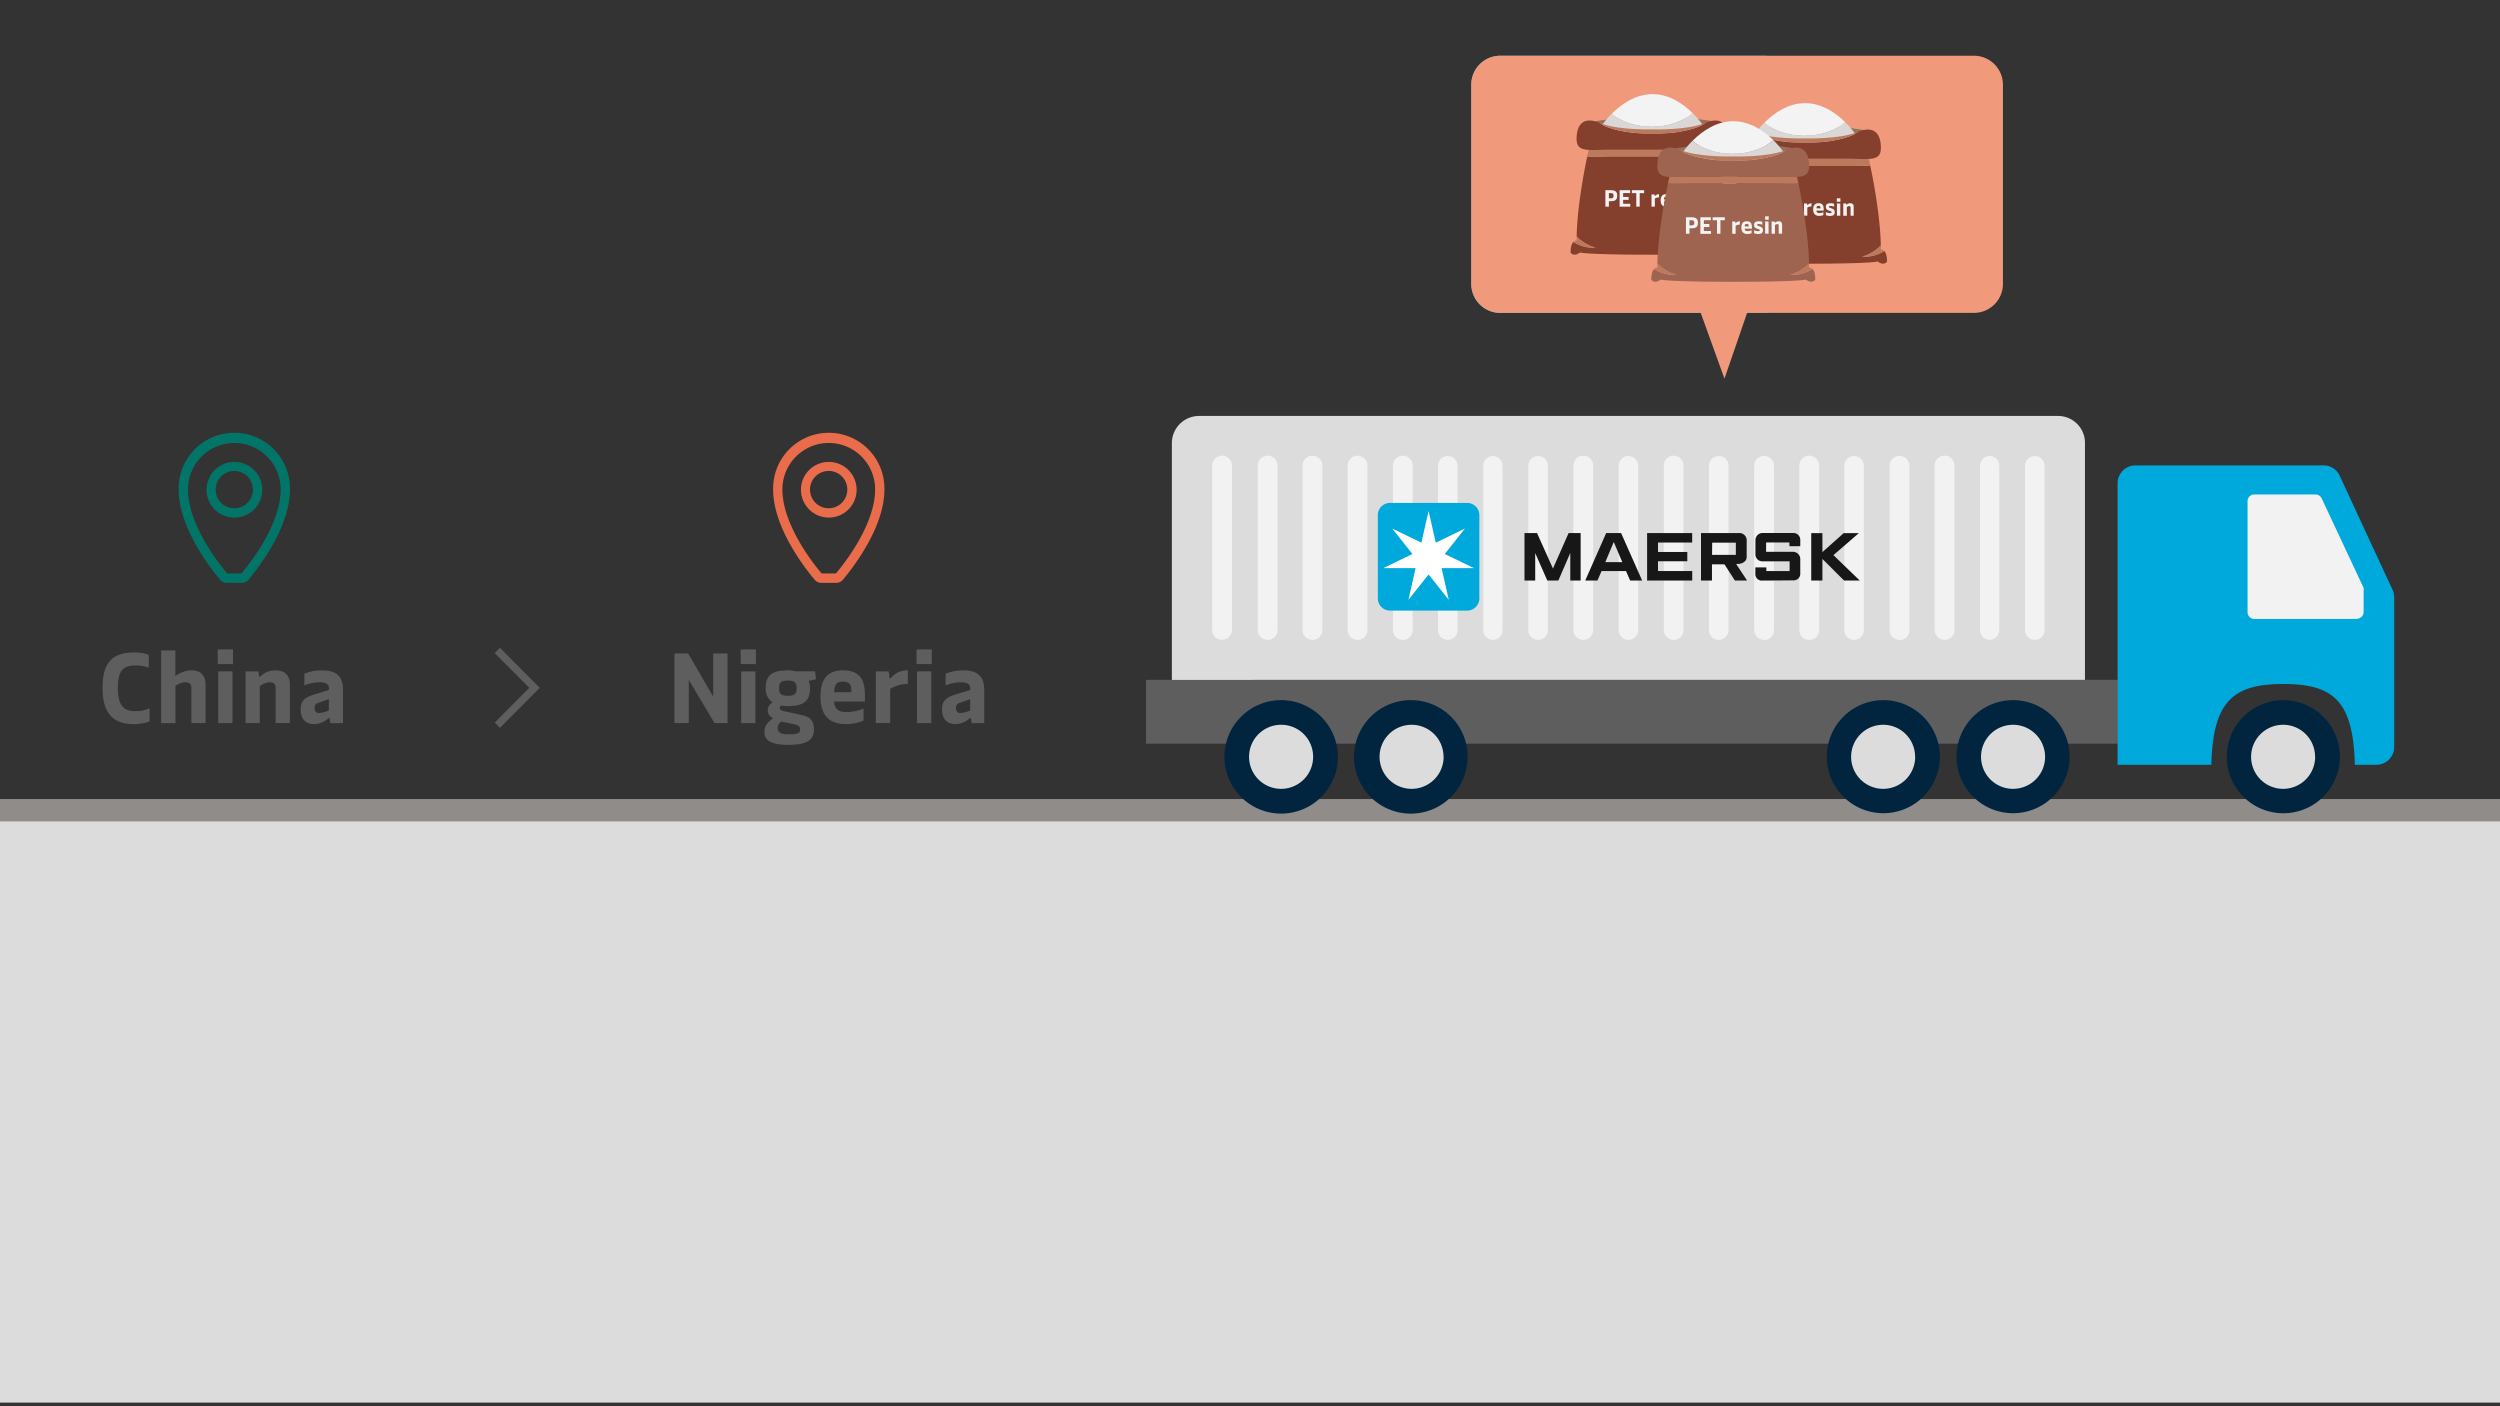 <svg id="Layer_1" data-name="Layer 1" xmlns="http://www.w3.org/2000/svg" viewBox="0 0 1024 576"><rect x="0" y="0" width="1024" height="576" fill="#333333" stroke="none"/><defs><style>.cls-1{fill:#dcdcdc;}.cls-2{fill:#908c8a;}.cls-3{fill:#5e5e5e;}.cls-4{fill:#017668;}.cls-4,.cls-5{fill-rule:evenodd;}.cls-5{fill:#ea6d4b;}.cls-6{fill:#00a9db;}.cls-7{fill:#f2f2f2;}.cls-8{fill:#01253e;}.cls-9{fill:#171718;}.cls-10{fill:#fff;}.cls-11{fill:#49afd7;}.cls-12{fill:#f1997b;}.cls-13{fill:#85402d;}.cls-14{fill:#947159;}.cls-15{fill:#bb795e;}.cls-16{fill:#d9d8d7;}.cls-17{fill:#f3f3f4;}.cls-18{fill:#9e6450;}</style></defs><rect class="cls-1" y="333.9" width="1024" height="240.6"/><rect class="cls-2" y="327.29" width="1024" height="9.16"/><path class="cls-3" d="M42,281.86c0-10.58,4.13-14.61,12.83-14.61a16.47,16.47,0,0,1,6.11,1v5.26a14.42,14.42,0,0,0-5.42-.94c-5.18,0-7.25,2.2-7.25,9.24,0,7.9,3,9.49,7.25,9.49a13.47,13.47,0,0,0,5.75-1.22v5.42a19.74,19.74,0,0,1-6.68,1.1C47.73,296.57,42,293.55,42,281.86Z"/><path class="cls-3" d="M84.2,280.44v15.72H78.38V281.82c0-2-1.18-2.36-2.64-2.36A7.08,7.08,0,0,0,71.86,281v15.19H66V266.43h5.83V276.9a11.53,11.53,0,0,1,6.68-2.32C82.46,274.58,84.2,277,84.2,280.44Z"/><path class="cls-3" d="M95.42,272H89.19v-6h6.23Zm-.2,24.19H89.39V275h5.83Z"/><path class="cls-3" d="M100.57,296.16V275h5.3l.2,1.71c0,.29.16.41.33.41s.28-.08.6-.37a8.34,8.34,0,0,1,6.07-2.15c3.93,0,5.67,2.44,5.67,5.86v15.72h-5.83V281.82c0-2-1.17-2.36-2.63-2.36a7.25,7.25,0,0,0-3.88,1.63v15.07Z"/><path class="cls-3" d="M123.16,290.62c0-3.91,2-5.09,6-6.31l5.59-1.71V282c0-1.67-1.14-2.53-3.77-2.53a16.18,16.18,0,0,0-6.31,1.3v-4.84a19,19,0,0,1,7.36-1.34c5.79,0,8.46,2.52,8.46,8v13.6H135.3l-.28-1.75c0-.29-.16-.33-.24-.33s-.2,0-.45.25a8.88,8.88,0,0,1-5.71,2.24C125.63,296.57,123.16,295,123.16,290.62Zm11.54.33v-4.57l-4.25,1.47a2.05,2.05,0,0,0-1.58,2.2c0,1.34.61,2,1.74,2A11.87,11.87,0,0,0,134.7,291Z"/><path class="cls-4" d="M73.19,200.54a22.79,22.79,0,1,1,45.57,0c0,8.19-3.61,16.6-7.43,23.26a95.85,95.85,0,0,1-9.57,13.65,3.67,3.67,0,0,1-2.84,1.3H93a3.67,3.67,0,0,1-2.84-1.3,96.59,96.59,0,0,1-9.56-13.65C76.79,217.15,73.19,208.73,73.19,200.54ZM96,181.44a19,19,0,0,0-19,19.1c0,7.17,3.21,14.88,6.93,21.35a91.58,91.58,0,0,0,9.13,13H98.9a91.64,91.64,0,0,0,9.14-13c3.72-6.47,6.92-14.18,6.92-21.35A19,19,0,0,0,96,181.44Zm0,11.46a7.64,7.64,0,1,0,7.6,7.64A7.62,7.62,0,0,0,96,192.9Zm-11.39,7.64A11.4,11.4,0,1,1,96,212,11.42,11.42,0,0,1,84.58,200.54Z"/><path class="cls-3" d="M292.13,267.65H298v28.51h-5.34l-10.53-17.64v17.64h-5.87V267.65h5.59l10.28,17.72Z"/><path class="cls-3" d="M309.62,272h-6.23v-6h6.23Zm-.2,24.19h-5.83V275h5.83Z"/><path class="cls-3" d="M313.11,299.86c0-2.11.64-3.46,3.56-5.74a3.32,3.32,0,0,1-2.19-3.09,3.69,3.69,0,0,1,2-3.3,6.76,6.76,0,0,1-2.88-5.82c0-5.26,2.59-7.33,9.07-7.33a12.62,12.62,0,0,1,3.12.4h8.05l.41,3.22-3,.69a8.13,8.13,0,0,1,.53,3c0,5.25-2.59,7.33-9.07,7.33A20.61,20.61,0,0,1,320,289a1.21,1.21,0,0,0-.57,1.1c0,.65.57.94,2.15,1.3l7.24,1.59c3.12.7,4.58,2.53,4.58,5.66,0,4.6-3,6.44-10.49,6.44C316.06,305.12,313.11,303.33,313.11,299.86Zm14.61-1.1c0-1.26-.77-1.79-2.79-2.19l-4.9-1a3,3,0,0,0-1.46,2.73c0,1.75,1.38,2.48,4.41,2.48C326.75,300.76,327.72,300.35,327.72,298.76Zm-1.42-16.85c0-2.37-.89-3.14-3.6-3.14s-3.6.77-3.6,3.14S320,285,322.7,285,326.3,284.27,326.3,281.91Z"/><path class="cls-3" d="M354.28,287.36H341.65c.29,3.26,1.9,4.32,5.26,4.32a20.59,20.59,0,0,0,6.8-1.43v4.89a17.62,17.62,0,0,1-7.32,1.43c-7.29,0-10.32-4.08-10.32-11.37,0-7.61,3.48-10.62,9.14-10.62,7.09,0,9.07,3.82,9.07,10.54Zm-5.58-3.83v-.61c0-2.2-.61-3.74-3.49-3.74-2.47,0-3.4,1.18-3.56,4.35Z"/><path class="cls-3" d="M358.74,296.16V275H364l.32,2.49c.05.24.12.36.29.36a.8.8,0,0,0,.44-.28,8.49,8.49,0,0,1,6.15-3,2.53,2.53,0,0,1,.65.08v5.49a14.57,14.57,0,0,0-7.24,2v14Z"/><path class="cls-3" d="M381.65,272h-6.23v-6h6.23Zm-.2,24.19h-5.83V275h5.83Z"/><path class="cls-3" d="M385.87,290.62c0-3.91,2-5.09,5.95-6.31l5.58-1.71V282c0-1.67-1.13-2.53-3.76-2.53a16.24,16.24,0,0,0-6.32,1.3v-4.84a19.13,19.13,0,0,1,7.37-1.34c5.79,0,8.46,2.52,8.46,8v13.6H398l-.28-1.75c0-.29-.17-.33-.25-.33s-.2,0-.44.25a8.88,8.88,0,0,1-5.71,2.24C388.34,296.57,385.87,295,385.87,290.62Zm11.53.33v-4.57l-4.25,1.47a2.06,2.06,0,0,0-1.58,2.2c0,1.34.61,2,1.74,2A11.81,11.81,0,0,0,397.4,291Z"/><path class="cls-5" d="M316.68,200.54a22.79,22.79,0,1,1,45.57,0c0,8.19-3.6,16.6-7.43,23.26a95.85,95.85,0,0,1-9.57,13.65,3.66,3.66,0,0,1-2.83,1.3h-5.91a3.66,3.66,0,0,1-2.83-1.3,95.85,95.85,0,0,1-9.57-13.65C320.29,217.15,316.68,208.73,316.68,200.54Zm22.79-19.1a19,19,0,0,0-19,19.1c0,7.17,3.2,14.88,6.92,21.35a91.58,91.58,0,0,0,9.13,13h5.87a91.58,91.58,0,0,0,9.13-13c3.72-6.47,6.93-14.18,6.93-21.35A19,19,0,0,0,339.47,181.44Zm0,11.46a7.64,7.64,0,1,0,7.59,7.64A7.62,7.62,0,0,0,339.47,192.9Zm-11.4,7.64A11.4,11.4,0,1,1,339.47,212,11.43,11.43,0,0,1,328.07,200.54Z"/><polygon class="cls-3" points="204.78 298.13 202.63 295.97 216.79 281.73 202.63 267.5 204.78 265.34 221.08 281.73 204.78 298.13"/><g id="truck"><rect class="cls-3" x="469.42" y="278.46" width="398.05" height="26.15"/><path class="cls-6" d="M980,241.63l-21.62-46.69a7.29,7.29,0,0,0-6.64-4.32h-77a7.31,7.31,0,0,0-7.37,7.25V313.25h38.39c.64-26.32,9.23-33.08,29.47-33.08s28.67,6.6,29.32,33.08h8.75a7.32,7.32,0,0,0,7.37-7.25V244.72a8,8,0,0,0-.65-3.09"/><path class="cls-1" d="M854,278.46v-97a11,11,0,0,0-11-11.08h-352A11.13,11.13,0,0,0,480,181.49v97Z"/><path class="cls-7" d="M500.52,262.08h0a4,4,0,0,1-4-4h0V190.7a4.05,4.05,0,1,1,8.1,0V258a4,4,0,0,1-4,4h0"/><path class="cls-7" d="M519.07,262.08h0a4,4,0,0,1-3.89-4V190.7a4.05,4.05,0,1,1,8.1,0v67.39a4,4,0,0,1-4,4h0"/><path class="cls-7" d="M537.53,262.08h0a4,4,0,0,1-4-4h0V190.7a4,4,0,1,1,8.09,0v67.39a4,4,0,0,1-4,4h0"/><path class="cls-7" d="M556,262.08h0a4,4,0,0,1-4-4h0V190.7a4.05,4.05,0,1,1,8.1,0v67.39a4,4,0,0,1-4,4h0"/><path class="cls-7" d="M574.54,262.08h0a4,4,0,0,1-4-4h0V190.7a4,4,0,1,1,8.09,0v67.39a4,4,0,0,1-4,4h0"/><path class="cls-7" d="M593,262.08h0a4,4,0,0,1-4-4h0V190.7a4,4,0,0,1,4-3.91h0a4,4,0,0,1,4,3.91v67.39a4,4,0,0,1-4,4h0"/><path class="cls-7" d="M611.55,262.08h0a4,4,0,0,1-4-4h0V190.7a4,4,0,0,1,4-3.91,3.9,3.9,0,0,1,3.89,3.91v67.39a4,4,0,0,1-3.89,4"/><path class="cls-7" d="M630,262.08h0a4,4,0,0,1-4-4h0V190.7a4,4,0,0,1,4-3.91h0a4,4,0,0,1,4,3.91v67.39a4,4,0,0,1-4,4h0"/><path class="cls-7" d="M648.48,262.08h0a4,4,0,0,1-4-4h0V190.7a4,4,0,1,1,8.09,0v67.39a4,4,0,0,1-4,4h0"/><path class="cls-7" d="M667,262.08h0a4,4,0,0,1-4-4h0V190.7a4,4,0,0,1,4-3.91h0a4,4,0,0,1,4,3.91v67.39a4,4,0,0,1-4,4h0"/><path class="cls-7" d="M685.49,262.08h0a4,4,0,0,1-4-4h0V190.7a4,4,0,1,1,8.09,0v67.39a4,4,0,0,1-4,4h0"/><path class="cls-7" d="M704,262.08h0a4,4,0,0,1-4-4h0V190.7a4,4,0,0,1,4-3.91h0a3.91,3.91,0,0,1,4,3.83v67.47a4,4,0,0,1-4,4h0"/><path class="cls-7" d="M722.51,262.08h0a4,4,0,0,1-4-4h0V190.78a4.05,4.05,0,1,1,8.1,0v67.39a4,4,0,0,1-4,4h0"/><path class="cls-7" d="M741,262.08h0a4,4,0,0,1-4-4h0V190.7a4.05,4.05,0,1,1,8.1,0v67.39a4,4,0,0,1-4,4h0"/><path class="cls-7" d="M759.43,262.08h0a4,4,0,0,1-4-4h0V190.7a4,4,0,0,1,4-3.91h0a4,4,0,0,1,4,3.91v67.39a4,4,0,0,1-4,4h0"/><path class="cls-7" d="M778,262.08h0a4,4,0,0,1-4-4h0V190.78a4.05,4.05,0,1,1,8.1,0v67.39a4,4,0,0,1-4,4h0"/><path class="cls-7" d="M796.45,262.08h0a4,4,0,0,1-4-4h0V190.7a4.05,4.05,0,1,1,8.1,0v67.39a4,4,0,0,1-4,4h0"/><path class="cls-7" d="M815,262.08h0a4,4,0,0,1-4-4h0V190.7a4,4,0,0,1,4-3.91,3.9,3.9,0,0,1,3.89,3.91v67.39a4,4,0,0,1-3.89,4"/><path class="cls-7" d="M833.46,262.08h0a4,4,0,0,1-4-4h0V190.7a4,4,0,0,1,4-3.91h0a4,4,0,0,1,4,3.91v67.39a4,4,0,0,1-4,4h0"/><path class="cls-8" d="M548,310.07a23.24,23.24,0,1,1-23.32-23.3h.08A23.31,23.31,0,0,1,548,310.07"/><path class="cls-1" d="M537.86,310.07a13.12,13.12,0,1,1-13.12-13.2h0a13.08,13.08,0,0,1,13.12,13v.16"/><path class="cls-8" d="M601.11,310.07a23.25,23.25,0,1,1-23.33-23.3H578a23.23,23.23,0,0,1,23.16,23.3h0"/><path class="cls-1" d="M591.31,310.07a13.12,13.12,0,1,1-13.12-13.2h.08a13.08,13.08,0,0,1,13,13.12v.08"/><path class="cls-8" d="M794.58,310.07a23.16,23.16,0,1,1-23.16-23.3,23.23,23.23,0,0,1,23.16,23.3h0"/><path class="cls-1" d="M784.46,310.07a13.12,13.12,0,1,1-13.12-13.2h.08a13.08,13.08,0,0,1,13,13.12v.08"/><path class="cls-8" d="M847.71,310.07a23.16,23.16,0,1,1-23.16-23.3,23.23,23.23,0,0,1,23.16,23.3h0"/><path class="cls-1" d="M837.67,310.07a13.12,13.12,0,1,1-13.12-13.2h0a13.16,13.16,0,0,1,13.12,13.2"/><path class="cls-8" d="M958.42,310.07a23.17,23.17,0,1,1-23.17-23.3,23.23,23.23,0,0,1,23.17,23.3h0"/><path class="cls-1" d="M948.29,310.07a13.12,13.12,0,1,1-13.12-13.2h.08a13.07,13.07,0,0,1,13,13.12v.08"/><path class="cls-7" d="M965.79,253.52H923.35a2.76,2.76,0,0,1-2.75-2.77V205.29a2.76,2.76,0,0,1,2.75-2.77h25.11a2.85,2.85,0,0,1,2.51,1.63l17.17,36.66a2.74,2.74,0,0,1,0,1.14v8.72a2.77,2.77,0,0,1-2.76,2.77"/></g><path class="cls-6" d="M605.94,245.1a5,5,0,0,1-5,5H569.36a5,5,0,0,1-5-5V211a5,5,0,0,1,5-5h31.58a5,5,0,0,1,5,5Z"/><polygon class="cls-9" points="624.43 237.79 624.43 218.35 629.57 218.35 636.09 232.87 642.5 218.35 647.43 218.35 647.43 237.79 643.19 237.79 643.19 226.48 638.3 237.79 633.78 237.79 628.82 226.54 628.82 237.79 624.43 237.79"/><path class="cls-9" d="M654.31,237.79h-5l8.58-19.45H664l8.63,19.45h-4.92l-1.7-3.88H656Zm10.19-7.53L661,222l-3.47,8.25Z"/><polygon class="cls-9" points="674.66 237.79 674.66 218.35 693.12 218.35 693.12 222.22 679.12 222.22 679.12 226.09 691.12 226.09 691.12 229.89 679.12 229.89 679.12 233.9 693.14 233.9 693.14 237.79 674.66 237.79"/><path class="cls-9" d="M696.73,237.78V218.34h15.45a3,3,0,0,1,3.26,3.26v6.54c0,1.5-1.33,2.86-3.89,2.86h-.44l4.49,6.78h-5l-4.26-6.64h-5.12v6.64Zm4.53-10.51H711v-5h-9.69Z"/><path class="cls-9" d="M723.57,237.8H722a2.65,2.65,0,0,1-3-2.85v-2.54h4.49v1.5h9.54v-4h-11a2.8,2.8,0,0,1-3-2.81v-5.79a2.93,2.93,0,0,1,3-3h12.51a2.84,2.84,0,0,1,2.85,3.11v2.31h-4.45v-1.54h-9.54v3.83h10.91a3,3,0,0,1,3.08,3.14v5.55a2.74,2.74,0,0,1-3,3Z"/><polygon class="cls-9" points="741.88 237.8 741.88 218.36 746.46 218.36 746.46 226.13 755.18 218.36 761.39 218.36 750.97 227.38 761.76 237.8 755.34 237.8 746.46 228.95 746.46 237.8 741.88 237.8"/><polygon class="cls-10" points="591.78 226.92 599.98 216.57 599.96 216.53 588.1 222.28 585.17 209.37 585.13 209.37 582.2 222.28 570.35 216.53 570.32 216.57 578.52 226.92 566.67 232.66 566.68 232.7 579.83 232.7 576.91 245.61 576.95 245.63 585.15 235.28 593.35 245.63 593.39 245.61 590.47 232.7 603.63 232.7 603.64 232.66 591.78 226.92"/><path class="cls-11" d="M734.26,116.16a11.87,11.87,0,0,1-11.92,12H614.56a11.87,11.87,0,0,1-11.93-12V34.83a11.87,11.87,0,0,1,11.93-12H722.34a11.87,11.87,0,0,1,11.92,12Z"/><polygon class="cls-12" points="718.72 119.12 706.34 155.11 693.02 118.19 718.72 119.12"/><path class="cls-12" d="M820.4,116.16a11.87,11.87,0,0,1-11.92,12H614.56a11.87,11.87,0,0,1-11.93-12V34.83a11.87,11.87,0,0,1,11.93-12H808.48a11.87,11.87,0,0,1,11.92,12Z"/><path class="cls-13" d="M762.71,105.13a17.29,17.29,0,0,0,7.68-4.58c-.25-12.06-3.07-26.72-4.34-32.76-2.31.22-5.5,0-9.55,0H722.15c-4,0-7.24.26-9.55,0-1.27,6-4.09,20.7-4.34,32.76a17.29,17.29,0,0,0,7.68,4.58,14.71,14.71,0,0,1-9-2.34c-.59.59-1.16,1.81-1.16,4.32,0,0,1.07,2,3.88,0,0,0,2.1.91,29.7.91s29.7-.91,29.7-.91c2.81,2,3.87,0,3.87,0,0-2.51-.56-3.73-1.16-4.32A14.7,14.7,0,0,1,762.71,105.13Z"/><path class="cls-14" d="M715.82,53.37s15.89-2.58,23.51-2.58,25,2.58,25,2.58S740.86,72.41,715.82,53.37Z"/><path class="cls-15" d="M722.15,67.75H756.5c4,0,7.24.26,9.55,0-.37-1.78-.61-2.81-.61-2.81H713.21s-.23,1-.61,2.81C714.91,68,718.11,67.75,722.15,67.75Z"/><path class="cls-15" d="M770.42,102.24c0-.56,0-1.12,0-1.69a17.29,17.29,0,0,1-7.68,4.58,14.7,14.7,0,0,0,9-2.34A1.66,1.66,0,0,0,770.42,102.24Z"/><path class="cls-15" d="M715.94,105.13a17.29,17.29,0,0,1-7.68-4.58c0,.57,0,1.13,0,1.69a1.67,1.67,0,0,0-1.33.55A14.71,14.71,0,0,0,715.94,105.13Z"/><path class="cls-16" d="M755.74,50c-3.5,3.34-9.63,5.56-16.62,5.56s-12.89-2.13-16.42-5.35a41.31,41.31,0,0,0-6.32,8.16h45.89A41.51,41.51,0,0,0,755.74,50Z"/><path class="cls-17" d="M755.74,50c-4-3.93-9.58-7.75-16.41-7.75s-12.65,4-16.63,8c3.53,3.22,9.56,5.35,16.42,5.35S752.24,53.35,755.74,50Z"/><path class="cls-13" d="M761.32,53.87c-3.42,2.72-12,4.64-22,4.64s-18.58-1.92-22-4.64c-6.57-2.53-9.09,1.17-9.09,6.73,0,5.72,4.84,4.42,13.91,4.42H756.5c9.08,0,13.92,1.3,13.92-4.42C770.42,55,767.89,51.34,761.32,53.87Z"/><path class="cls-15" d="M761.32,53.87l-.58.22c-7,3-21.41,2.6-21.41,2.6s-14.4.39-21.41-2.6l-.59-.22c3.42,2.72,12,4.64,22,4.64S757.9,56.59,761.32,53.87Z"/><path class="cls-17" d="M724.88,83.86c0,1.81-1,2.25-2.59,2.25h-.85v2.24H720V81.61h2.28C723.87,81.61,724.88,82.06,724.88,83.86Zm-2.62,1.08c.86,0,1.13-.31,1.13-1.08s-.27-1.08-1.13-1.08h-.82v2.16Z"/><path class="cls-17" d="M727.3,85.56v1.61h2.93v1.18h-4.37V81.61h4.3v1.17H727.3v1.56h2.26v1.22Z"/><path class="cls-17" d="M732.69,88.35V82.8h-1.8V81.61h5V82.8h-1.8v5.55Z"/><path class="cls-17" d="M738.93,88.35v-5h1.23l.08.59c0,.06,0,.09.06.09a.2.2,0,0,0,.11-.07,2,2,0,0,1,1.45-.7H742v1.3a3.45,3.45,0,0,0-1.72.48v3.31Z"/><path class="cls-17" d="M747,86.27h-3c.07.77.45,1,1.24,1a4.7,4.7,0,0,0,1.61-.34v1.16a4.29,4.29,0,0,1-1.73.33c-1.72,0-2.44-1-2.44-2.68s.82-2.51,2.16-2.51c1.67,0,2.14.9,2.14,2.49Zm-1.32-.91v-.14c0-.52-.14-.89-.82-.89s-.8.28-.84,1Z"/><path class="cls-17" d="M747.87,88.11V86.87a3.42,3.42,0,0,0,1.64.42c.63,0,.7-.17.7-.38s-.07-.28-.55-.46L749,86.2a1.4,1.4,0,0,1-1.13-1.5c0-1,.54-1.45,2-1.45a3.73,3.73,0,0,1,1.39.23v1.18a3.61,3.61,0,0,0-1.47-.3c-.48,0-.66.09-.66.34s.16.3.4.39l.73.27c.92.35,1.23.68,1.23,1.51,0,1.1-.56,1.57-1.88,1.57A4.09,4.09,0,0,1,747.87,88.11Z"/><path class="cls-17" d="M753.83,82.63h-1.47v-1.4h1.47Zm-.05,5.72h-1.37v-5h1.37Z"/><path class="cls-17" d="M755,88.35v-5h1.26l0,.41c0,.06,0,.09.08.09s.07,0,.15-.08a1.93,1.93,0,0,1,1.43-.51,1.23,1.23,0,0,1,1.34,1.38v3.72H758V85c0-.48-.28-.56-.62-.56a1.73,1.73,0,0,0-.92.38v3.57Z"/><path class="cls-13" d="M700.24,101.43a17.29,17.29,0,0,0,7.68-4.58c-.25-12-3.07-26.72-4.34-32.76-2.31.22-5.5,0-9.54,0H659.68c-4,0-7.24.25-9.55,0-1.27,6-4.09,20.71-4.34,32.76a17.35,17.35,0,0,0,7.68,4.58,14.71,14.71,0,0,1-9-2.34c-.59.59-1.16,1.81-1.16,4.33,0,0,1.07,2,3.88,0,0,0,2.1.91,29.7.91s29.7-.91,29.7-.91c2.81,2,3.88,0,3.88,0,0-2.52-.57-3.74-1.17-4.33A14.7,14.7,0,0,1,700.24,101.43Z"/><path class="cls-14" d="M653.35,49.67s15.89-2.58,23.51-2.58,25,2.58,25,2.58S678.39,68.71,653.35,49.67Z"/><path class="cls-15" d="M659.68,64.06H694c4,0,7.23.25,9.54,0-.37-1.78-.61-2.81-.61-2.81H650.75s-.24,1-.62,2.81C652.44,64.31,655.64,64.06,659.68,64.06Z"/><path class="cls-15" d="M708,98.54c0-.55,0-1.12,0-1.69a17.29,17.29,0,0,1-7.68,4.58,14.7,14.7,0,0,0,9-2.34A1.66,1.66,0,0,0,708,98.54Z"/><path class="cls-15" d="M653.47,101.43a17.35,17.35,0,0,1-7.68-4.58c0,.57,0,1.14,0,1.69a1.67,1.67,0,0,0-1.33.55A14.71,14.71,0,0,0,653.47,101.43Z"/><path class="cls-16" d="M693.28,46.31c-3.51,3.34-9.64,5.56-16.63,5.56s-12.89-2.13-16.42-5.35a41.52,41.52,0,0,0-6.32,8.17H699.8A41.87,41.87,0,0,0,693.28,46.31Z"/><path class="cls-17" d="M693.28,46.31c-4-3.92-9.59-7.75-16.42-7.75s-12.65,4-16.63,8c3.53,3.22,9.57,5.35,16.42,5.35S689.77,49.65,693.28,46.31Z"/><path class="cls-13" d="M698.85,50.17c-3.42,2.72-12,4.64-22,4.64s-18.58-1.92-22-4.64c-6.57-2.53-9.09,1.17-9.09,6.73,0,5.72,4.84,4.42,13.91,4.42H694c9.07,0,13.91,1.3,13.91-4.42C708,51.34,705.42,47.64,698.85,50.17Z"/><path class="cls-15" d="M698.85,50.17c-.19.08-.38.14-.58.23-7,3-21.41,2.6-21.41,2.6s-14.4.39-21.41-2.6l-.59-.23c3.42,2.72,12,4.64,22,4.64S695.43,52.89,698.85,50.17Z"/><path class="cls-17" d="M662.41,80.16c0,1.81-1,2.26-2.59,2.26H659v2.23h-1.43V77.91h2.28C661.4,77.91,662.41,78.36,662.41,80.16Zm-2.63,1.08c.87,0,1.14-.31,1.14-1.08s-.27-1.07-1.14-1.07H659v2.15Z"/><path class="cls-17" d="M664.83,81.86v1.61h2.93v1.18h-4.37V77.91h4.3v1.18h-2.86v1.56h2.26v1.21Z"/><path class="cls-17" d="M670.22,84.65V79.11h-1.8v-1.2h5v1.2h-1.8v5.54Z"/><path class="cls-17" d="M676.46,84.65v-5h1.23l.08.58q0,.09.06.09a.2.2,0,0,0,.11-.07,2,2,0,0,1,1.45-.7l.16,0v1.3a3.44,3.44,0,0,0-1.72.47v3.31Z"/><path class="cls-17" d="M684.53,82.57h-3c.07.77.45,1,1.24,1a4.7,4.7,0,0,0,1.61-.34v1.16a4.29,4.29,0,0,1-1.73.33c-1.72,0-2.44-1-2.44-2.68s.82-2.51,2.16-2.51c1.67,0,2.14.9,2.14,2.49Zm-1.32-.9v-.15c0-.52-.14-.88-.82-.88s-.8.28-.84,1Z"/><path class="cls-17" d="M685.4,84.41V83.18a3.41,3.41,0,0,0,1.64.41c.63,0,.7-.16.7-.37s-.07-.28-.55-.47l-.67-.25a1.4,1.4,0,0,1-1.13-1.5c0-1,.54-1.45,2-1.45a3.73,3.73,0,0,1,1.39.23V81a3.61,3.61,0,0,0-1.47-.3c-.48,0-.66.09-.66.34s.16.3.4.4l.73.27c.92.34,1.23.67,1.23,1.51,0,1.09-.56,1.56-1.88,1.56A4.09,4.09,0,0,1,685.4,84.41Z"/><path class="cls-17" d="M691.36,78.93h-1.47v-1.4h1.47Zm-.05,5.72h-1.37v-5h1.37Z"/><path class="cls-17" d="M692.57,84.65v-5h1.26l0,.4c0,.07,0,.09.08.09s.07,0,.14-.08a2,2,0,0,1,1.44-.51,1.24,1.24,0,0,1,1.34,1.38v3.72h-1.38V81.26c0-.48-.28-.56-.62-.56a1.74,1.74,0,0,0-.92.39v3.56Z"/><path class="cls-18" d="M733.32,112.52a17.25,17.25,0,0,0,7.67-4.58c-.25-12-3.06-26.71-4.34-32.76-2.3.22-5.5,0-9.54,0H692.75c-4,0-7.24.25-9.55,0-1.27,6-4.08,20.71-4.33,32.76a17.25,17.25,0,0,0,7.67,4.58,14.63,14.63,0,0,1-9-2.34c-.59.59-1.16,1.81-1.16,4.33,0,0,1.07,2,3.88,0,0,0,2.1.91,29.7.91s29.7-.91,29.7-.91c2.81,2,3.88,0,3.88,0,0-2.52-.57-3.74-1.17-4.33A14.6,14.6,0,0,1,733.32,112.52Z"/><path class="cls-14" d="M686.42,60.76s15.89-2.58,23.51-2.58,25,2.58,25,2.58S711.46,79.8,686.42,60.76Z"/><path class="cls-15" d="M692.75,75.15h34.36c4,0,7.24.25,9.54,0-.37-1.77-.61-2.81-.61-2.81H683.82s-.24,1-.62,2.81C685.51,75.4,688.71,75.15,692.75,75.15Z"/><path class="cls-15" d="M741,109.63c0-.55,0-1.12,0-1.69a17.25,17.25,0,0,1-7.67,4.58,14.6,14.6,0,0,0,9-2.34A1.65,1.65,0,0,0,741,109.63Z"/><path class="cls-15" d="M686.54,112.52a17.25,17.25,0,0,1-7.67-4.58c0,.57,0,1.14,0,1.69a1.67,1.67,0,0,0-1.33.55A14.63,14.63,0,0,0,686.54,112.52Z"/><path class="cls-16" d="M726.35,57.4c-3.5,3.34-9.63,5.56-16.63,5.56s-12.88-2.13-16.42-5.35A41.52,41.52,0,0,0,687,65.78h45.89A41.42,41.42,0,0,0,726.35,57.4Z"/><path class="cls-17" d="M726.35,57.4c-4-3.92-9.59-7.75-16.42-7.75s-12.65,4-16.63,8c3.54,3.22,9.57,5.35,16.42,5.35S722.85,60.74,726.35,57.4Z"/><path class="cls-18" d="M731.93,61.26c-3.42,2.72-12,4.65-22,4.65s-18.58-1.93-22-4.65c-6.57-2.53-9.09,1.17-9.09,6.73,0,5.72,4.84,4.42,13.91,4.42h34.36c9.07,0,13.91,1.3,13.91-4.42C741,62.43,738.5,58.73,731.93,61.26Z"/><path class="cls-15" d="M731.93,61.26c-.2.08-.39.14-.59.23-7,3-21.41,2.6-21.41,2.6s-14.4.39-21.41-2.6c-.2-.09-.39-.15-.59-.23,3.42,2.72,12,4.65,22,4.65S728.51,64,731.93,61.26Z"/><path class="cls-17" d="M695.48,91.26c0,1.8-1,2.25-2.59,2.25H692v2.23h-1.43V89h2.28C694.47,89,695.48,89.46,695.48,91.26Zm-2.62,1.07c.86,0,1.13-.3,1.13-1.07s-.27-1.08-1.13-1.08H692v2.15Z"/><path class="cls-17" d="M697.9,93v1.62h2.93v1.17h-4.36V89h4.29v1.18H697.9v1.56h2.26V93Z"/><path class="cls-17" d="M703.29,95.74V90.2h-1.8V89h5v1.2h-1.8v5.54Z"/><path class="cls-17" d="M709.53,95.74v-5h1.23l.08.58c0,.06,0,.09.07.09a.22.22,0,0,0,.1-.07,2.05,2.05,0,0,1,1.45-.7l.16,0V92a3.38,3.38,0,0,0-1.71.47v3.31Z"/><path class="cls-17" d="M717.6,93.66h-3c.07.77.45,1,1.25,1a5,5,0,0,0,1.6-.33V95.5a4.22,4.22,0,0,1-1.73.34c-1.72,0-2.44-1-2.44-2.69s.82-2.51,2.16-2.51c1.68,0,2.14.9,2.14,2.49Zm-1.31-.9v-.15c0-.52-.15-.88-.83-.88s-.8.28-.84,1Z"/><path class="cls-17" d="M718.47,95.5V94.27a3.41,3.41,0,0,0,1.64.41c.64,0,.7-.16.7-.37s-.07-.28-.55-.47l-.67-.24a1.42,1.42,0,0,1-1.13-1.51c0-1,.55-1.45,2-1.45a3.73,3.73,0,0,1,1.39.23v1.19a3.42,3.42,0,0,0-1.47-.3c-.48,0-.66.08-.66.33s.16.3.41.4l.72.27c.92.34,1.24.67,1.24,1.51,0,1.1-.57,1.57-1.89,1.57A3.9,3.9,0,0,1,718.47,95.5Z"/><path class="cls-17" d="M724.43,90H723v-1.4h1.47Zm0,5.72H723v-5h1.38Z"/><path class="cls-17" d="M725.64,95.74v-5h1.26l.05.4c0,.07,0,.1.07.1s.07,0,.15-.09a1.93,1.93,0,0,1,1.43-.51A1.24,1.24,0,0,1,729.94,92v3.71h-1.38V92.35c0-.48-.27-.56-.62-.56a1.77,1.77,0,0,0-.92.39v3.56Z"/></svg>